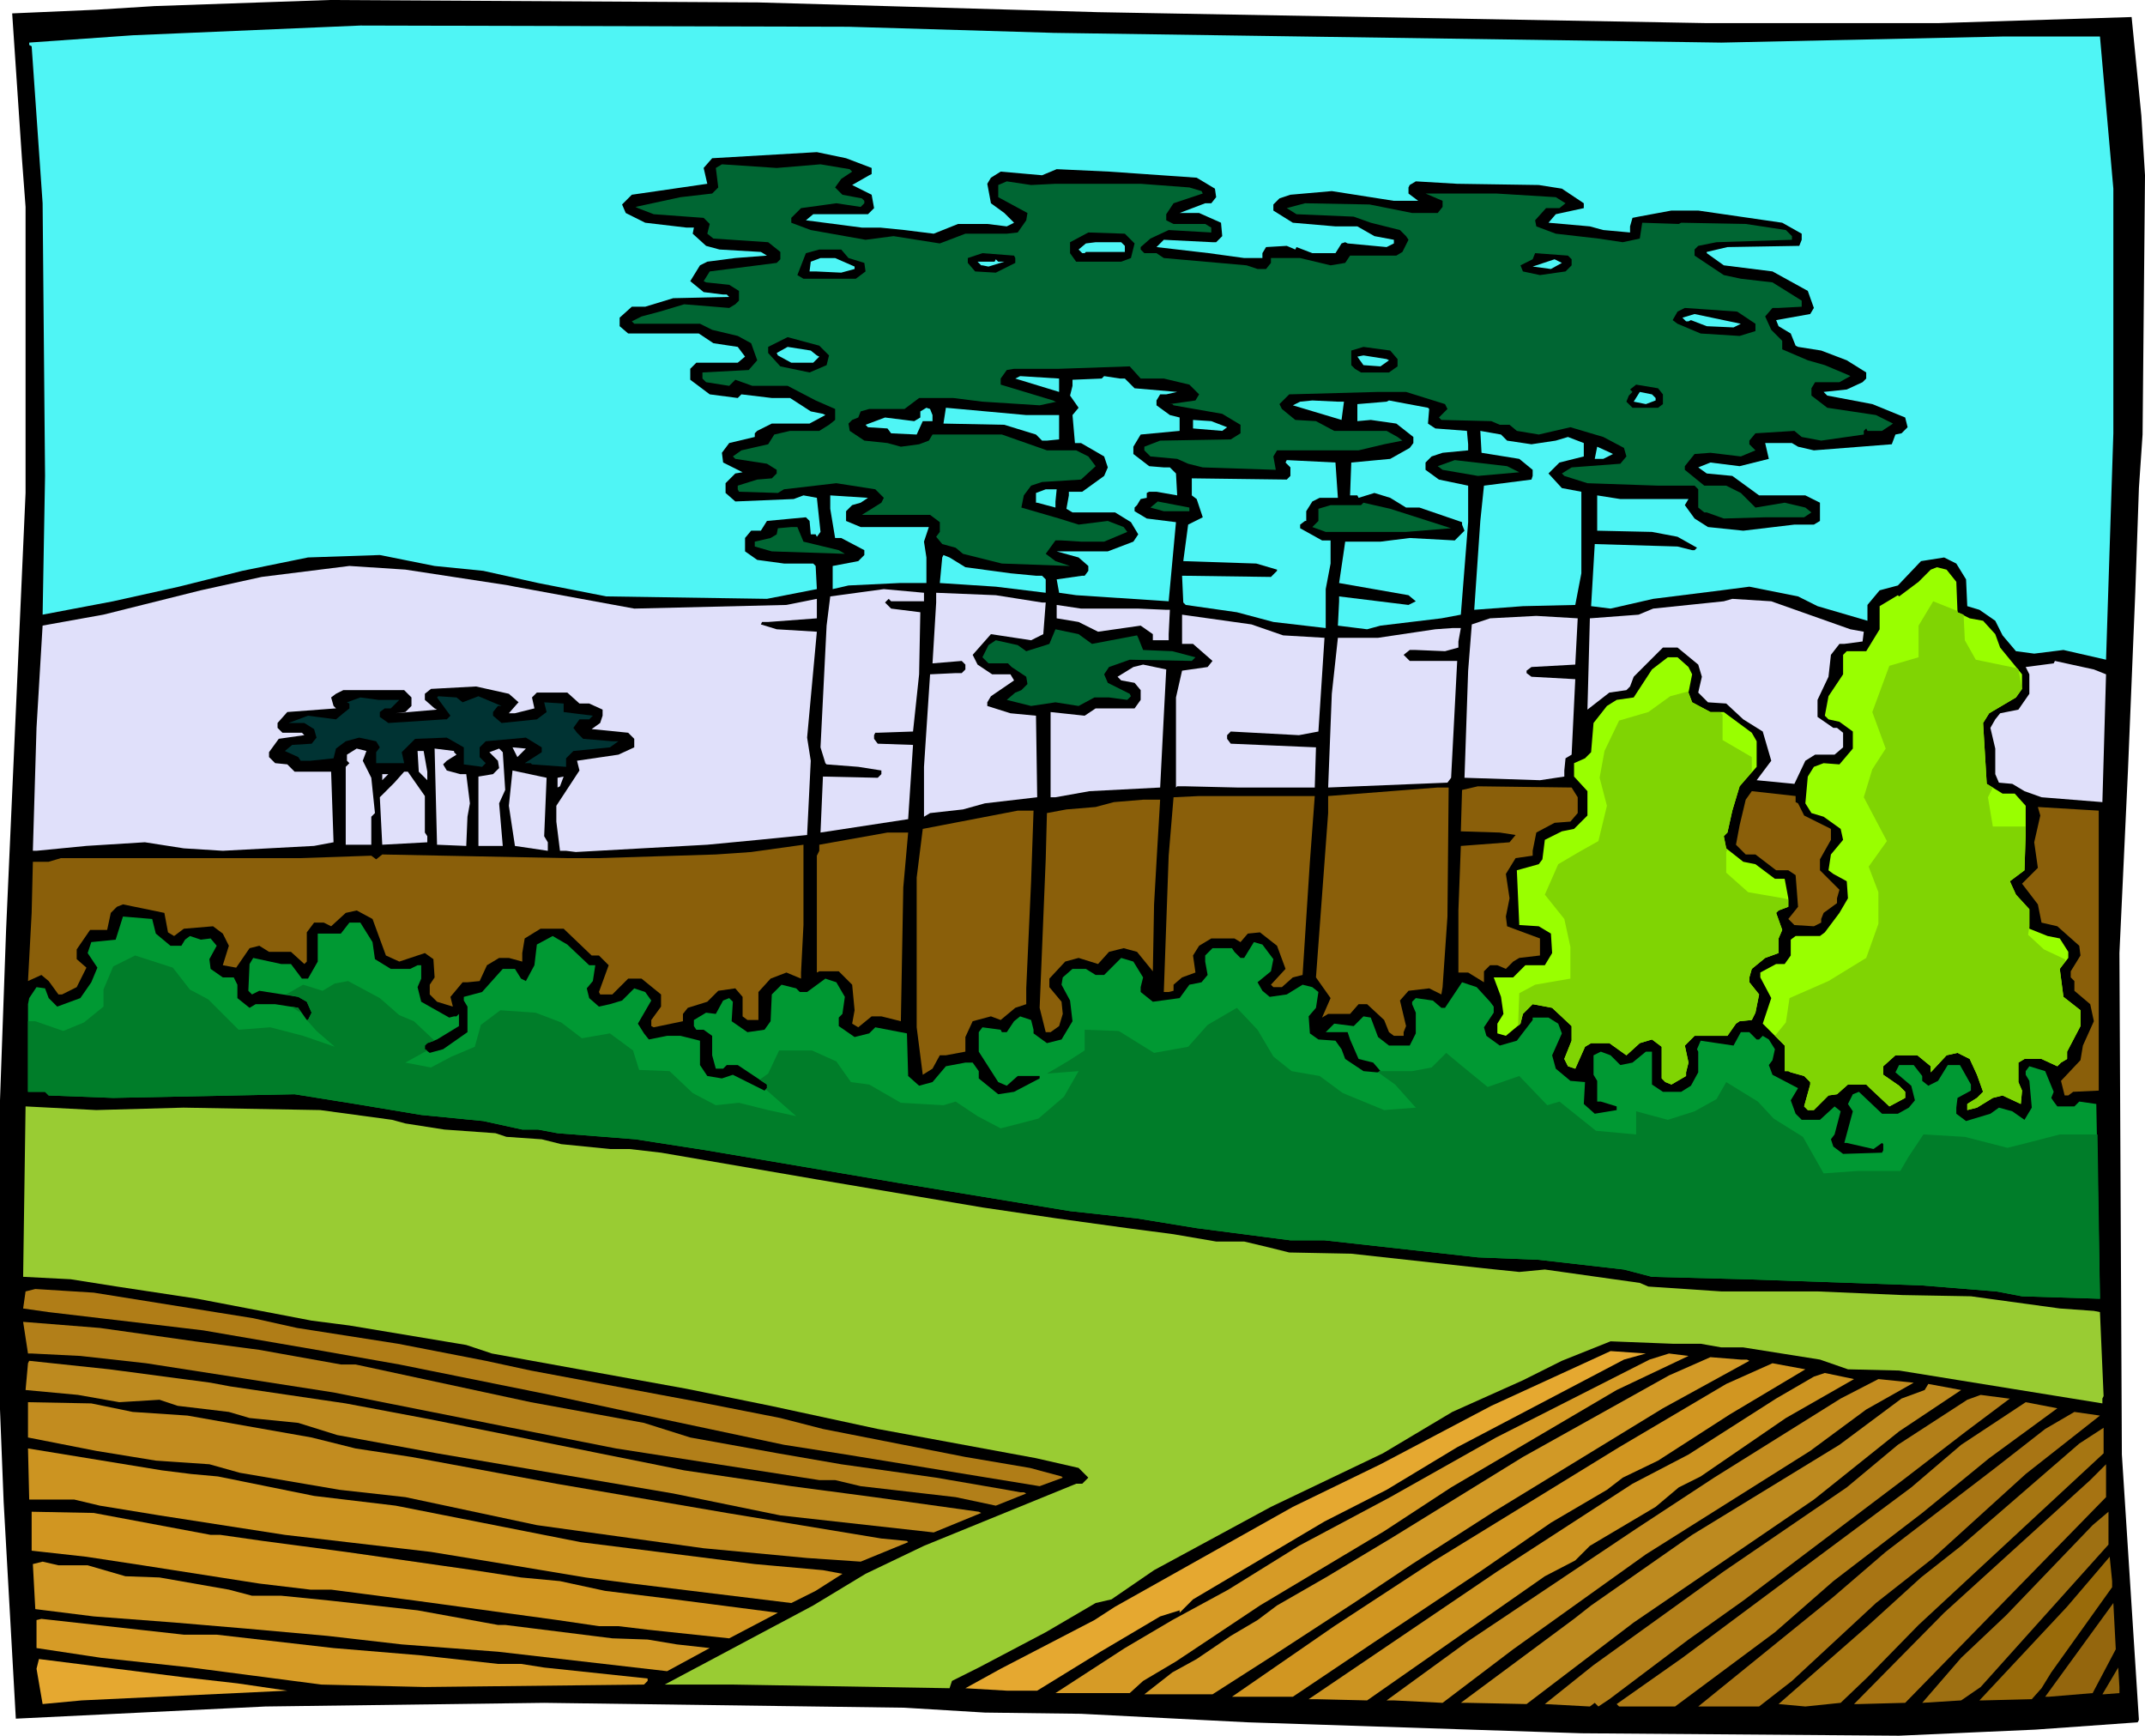 <svg xmlns="http://www.w3.org/2000/svg" width="5.871in" height="456" fill-rule="evenodd" stroke-linecap="round" preserveAspectRatio="none" viewBox="0 0 1762 1426"><style>.brush1{fill:#000}.pen1{stroke:none}.brush2{fill:#4ff5f5}.brush3{fill:#063}.brush4{fill:#e0e0fa}.brush5{fill:#9f0}.brush10{fill:#b07d17}.brush11{fill:#b27f19}.brush12{fill:#e5a830}.brush13{fill:#d69b26}.brush14{fill:#d19926}.brush15{fill:#bd8a1f}.brush16{fill:#d19621}.brush17{fill:#cc9421}.brush18{fill:#c28c1f}</style><path d="m902 10 500 9h190l159-5 8 81 3 49-2 213-3 44-3 86-6 146-7 150 2 412 14 218-1 2-84 6-45 2-67 3-261-2-274-9-137-7-79-1-66-4-296-4-229 3-205 10-10-178-3-76V904l5-140 16-359V170l-3-40-8-119 69-3 48-3 144-5 352 2 279 8z" class="pen1 brush1"/><path d="m865 27 549 8 231-5h80l11 125v201l-6 186-35-8-24 3-15-2-11-13-6-12-13-9-10-3-1-22-8-13-10-5-19 3-19 20-15 4-10 12v13l-41-12-16-8-40-8-23 3-56 7-35 8-16-2 3-51 68 2 12 3h2l2-2-16-9-21-4-45-1v-29l19 3h56l-3 5 8 11 11 7 29 3 42-5h16l5-3v-15l-12-6h-38l-22-16-21-2-7-5 10-4 24 3 24-6-3-13h22l5 3 13 3 64-5 3-8 5-1 5-5-2-8-27-11-37-7-3-3 19-2 13-6 3-3v-5l-16-10-21-8-19-3-2-1-4-10-10-6-2-5 28-5 3-5-5-14-29-16-40-5-14-10v-1l17-4 59-1 2-5v-5l-16-9-69-10h-22l-27 5-5 1-2 7v5l-22-2-11-3-34-3 6-7 23-5v-4l-18-12-19-3-67-1-34-2-5 3-1 2v5l8 6h-20l-51-8-34 3-9 3-5 5v5l16 10 35 3h18l14 8 16 3v3l-6 3-32-3-2-1-3 1-5 8h-19l-13-5-1 2-7-3-17 1-3 5v4h-15l-29-4-43-5 6-6 40 2h3l5-5-1-11-18-8h-16l21-8h5l4-5-1-7-15-9-72-5-43-2-12 5-34-3-8 5-3 5 3 16 11 8 8 8-6 3-16-2h-24l-20 8-24-3-20-2h-15l-46-6 6-5h45l5-5-2-11-16-8 14-8 2-1v-5l-21-8-24-5-86 5-7 8 3 13-62 9-8 8 3 7 16 8 34 4h6l-1 5 11 10 11 3 34 2 5 3-26 2-23 3-6 3-8 13 11 9 16 2h3l2 2-46 1-23 7h-11l-10 9v7l7 6h58l12 8 20 3 6 8-6 5h-34l-5 5v9l16 12 23 3 3-3 25 3h15l17 11 10 2 2 1-13 7h-31l-12 6-2 2v3l-21 5-6 8 1 8 16 8-6 1-8 8v8l8 7 48-2 8-3 11 2 3 28-3 4-1-2h-4l-1-11-3-3-32 3-5 8h-8l-5 6v11l10 7 22 3h24l2 2 1 19-41 8-132-2-56-11-45-10-40-4-45-9-59 2-54 11-52 13-54 12-58 11 2-114-2-224-9-129-2-1v-2l85-6 187-8 401 1 168 5z" class="pen1 brush2"/><path d="m674 135 24 4 2 2-9 6-5 7 6 6 16 3 2 2v2l-3 3-20-3-29 4-8 8v4l16 6 45 8 23-3 38 6 21-8h34l9-1 7-10 1-6-24-13v-10l7-3 20 3 20-1h70l40 3 10 3 1 2-24 8-6 9v5l6 3h26l5 3v4l-35-2-15 7-8 7v2l3 3h10l6 4 68 6 9 3h7l4-5v-4h24l25 6 12-2 4-6h38l5-3 5-10-2-3-5-5-24-6-14-5-47-2-8-5 15-4 53 1 35 7h21l4-5v-5l-14-6h-2 60l49 3 8 5-5 4h-11l-9 10 1 5 16 6 35 4 20 3 14-3 2-13 30 1 2-1 53 1 33 5 5 5v3l-62 2-15 3-3 3v5l24 16 14 3 26 3 24 15v5l-19 1h-5l-6 7 5 11 9 9v7l21 9 14 4 19 8 2 1-9 5h-20l-3 5v6l13 10 40 6 14 7-9 6h-12l-1-2-2 2v3l-35 5-16-3-6-5-32 2-5 6v3l5 5-12 5-25-3-13 1-8 10v3l16 13h18l12 6 12 12 24-4 17 4 5 4-6 4h-32l-34 1-14-5h-2l-5-4v-15l-3-3h-30l-58-2-19-6-2-2 8-5 40-3 5-6-2-7-17-9-27-8-26 6-18-3-6-5h-8l-7-3-41-1-2-2 7-7-2-4-32-10h-23l-73 2-8 8 2 4 11 9 17 1 15 8h43l9 5 4 3-15 3-21 5h-67l-3 5 2 11-60-2-12-3-9-4-22-2-5-5v-3l13-5 58-1 8-5v-7l-15-9-40-7-1-1h-2l21-3 3-5-8-8-21-5h-19l-9-10-58 2h-37l-6 1-5 7v5l43 13 2 1h1l-14 3-47-3-24-3h-28l-12 9h-29l-7 2-2 5-5 2-3 3 1 6 12 8 19 2 11 3 15-2 8-3 3-5h57l37 13h24l10 5 6 8-12 11-32 2-9 3-6 8-2 10 31 9 16 5 24-3 13 5 3 4-19 8h-19l-16-1h-5l-8 11 8 6 12 4-56-2-32-8-6-5-11-3-5-6 3-4v-8l-8-6h-56l16-10 2-4-7-7-32-5-43 5-5 3-32-1-1-2v-3l16-5 12-1 4-4v-3l-8-5-26-4-2-2 7-5 22-5 5-8 13-3h24l8-5 5-4v-9l-16-7-23-12h-29l-14-5-5 5-19-3-3-3v-5l38-2 7-8-5-14-11-6-21-5-10-5h-54l-2-2 8-4 15-4 20-6 37 3 5-3 3-3v-8l-8-5-19-2-2-1 5-8 55-7 3-3v-6l-10-8-45-3-5-4 2-8-5-5-41-3-13-5-2-1 37-8 26-3 5-5-2-16 5-3 45 3 36-3z" class="pen1 brush3"/><path d="m932 200-3 12-8 3h-37l-5-7v-9l15-8 30 1 8 8z" class="pen1 brush1"/><path d="M924 202v5h-32l-1 1h-2l-3-3 6-5 8-1h21l3 3z" class="pen1 brush2"/><path d="m697 212 13 4 1 7-8 6h-43l-5-3 7-18 11-3h18l6 7zm137 0v4l-16 8-17-1-6-7v-4l12-4 26 2 1 2zm457 1v5l-5 5-21 3-14-3-2-5 10-5 2-5 27 2 3 3z" class="pen1 brush1"/><path d="M702 219v2l-11 3-21-1h-5l1-8 8-3h12l16 7zm123-4-13 4-5-1h-1l-3-3h14l1-2 2 2h5zm449 6-15-2 18-6 6 3-9 5z" class="pen1 brush2"/><path d="M1442 266v6l-13 4-32-2-19-8-4-3 4-7 6-3 43 3 15 10z" class="pen1 brush1"/><path d="m1424 269-22-1-13-5-2 1h-2l-3-3 10-3 38 8-6 3z" class="pen1 brush2"/><path d="m681 292-2 8-14 6-24-5-10-11v-5l16-8 26 7 8 8z" class="pen1 brush1"/><path d="m671 292 2 1-5 5h-18l-11-6-1-2 9-5 19 3 5 4z" class="pen1 brush2"/><path d="M1148 295v6l-7 5h-23l-5-3-3-3v-12l10-3 22 3 6 7z" class="pen1 brush1"/><path d="m1141 296-7 5-14-1-5-7 5-1 19 3 2 1zm-271 26-36-11 4-2 32 2v11zm54-11 8 8 35 3-9 2h-5l-3 5v4l11 8 8 2v11l-32 3-6 10v6l13 10 12 1h5l5 5 1 18-17-3h-6l-2 1v4l-5 1-3 5-2 2v3l10 6 24 3-6 65-76-5-14-2-2-11 21-3h2l3-4v-4l-8-7-18-5h42l21-8 4-6-6-10-13-8h-35l-5-3 2-11v-3h11l18-13 3-7-3-9-19-11h-5l-2-23 5-6-7-10 2-8v-5l24-1 2-2 13 2h4z" class="pen1 brush2"/><path d="M1366 324v8l-4 3h-21l-5-5 2-5 3-3-2-2 5-4 18 3 4 5z" class="pen1 brush1"/><path d="M1360 327v2l-8 3-10-2 5-8 10 2 3 3zm-256 3-2 15-40-12 6-3 10-1 21 1h5zm70 6-1 12 6 4 26 2 1 11v5l-21 2-9 3-5 5v6l11 8 24 5v30l-6 76-16 3-50 6-11 3-24-3 1-20v-4l57 7 6-3-6-5-57-10 4-27 1-7h29l24-3 37 2 8-8-2-5v-2l-35-12h-11l-13-8-13-4-13 4-1-2h-6l1-27 32-3 16-9 3-4v-5l-14-11-21-3-11 1v-14l24-2 2-1 32 6 1 1zm-408 5v5h-8l-5 11-21-1-3-4-16-1-2-2 16-6 24 3 5-3v-5l5-3 3 1 2 5zm104 0v20l-10 1h-4l-5-5-26-8-50-1 2-13 66 6h27zm138 10-4 3-24-2v-7l15 1 13 5zm230 11 20 3 20-3 10-3 13 5v11l-20 5-9 9 11 12 16 3v67l-5 26-43 1-40 3 5-73 3-29 39-5 1-3v-5l-11-9-31-5-1-18 17 3 5 5zm87 11-8 4h-7l2-10 11 5 2 1zm-226 36h-15l-6 3-5 8v8h-1l-4 3v3l18 10h7v19l-4 21v32l-43-5-30-8-42-6-2-2-1-22 73 1 5-5v-1l-17-5-60-2 4-30 12-6-5-15-4-3v-14l78 1 3-3v-7l-4-4 1-2 40 2 2 29z" class="pen1 brush2"/><path d="m1248 388-34 3-29-5-4-3 14-5 43 5 10 5z" class="pen1 brush3"/><path d="M867 412v5l-15-4h-1v-8l8-3h9l-1 10zm-160 1-7 2-5 5v8l12 5h56l-4 12 2 13v21h-22l-42 2-13 3v-19l21-4 5-5v-4l-19-10h-5l-4-24v-11l31 2-6 4z" class="pen1 brush2"/><path d="M977 420h-21l-11-3 6-5 26 5v3zm215 14-37 3h-66l-11-4 5-5v-10l10-3h25l2-2 22 5 50 16zm-532 11 29 7 5 3-60-2-14-4v-4l13-3 5-3 1-5 11-1h5l5 12z" class="pen1 brush3"/><path d="m793 466 37 5 21 2h5l3 3v11l-41-5-46-3 2-21 1-2 5 2 13 8z" class="pen1 brush2"/><path d="m418 481 5 1 98 18 125-3 25-5v16l-40 3h-5l-1 2 13 4 33 2-8 87 3 19-3 61-40 4-42 4-108 6-8-1h-5l-3-24v-13l19-29-2-8 34-5 13-6v-7l-5-5-30-3 7-5 2-6v-5l-11-5h-8l-10-9h-25l-4 4 2 9-16 4h-5l7-8 1-1-8-7-27-6-37 2-5 4v5l8 7 2 1-34 3 8-1 5-5v-7l-6-6h-50l-6 3-4 3 2 7 2 2-40 3-8 9v4l4 4h16l2 2-21 3-8 11v4l5 5 10 1 6 6h30l2 58-16 3-75 4-32-2-32-5-48 3-41 4h-3l3-101 5-84 50-9 80-20 50-11 72-9 46 3 85 13z" class="pen1 brush4"/><path d="m1607 478 1 25 10 5 11 2 10 11 4 11 18 22v12l-5 7-22 13-5 8 3 50 13 8h10l9 10v22l-1 31-8 6-4 3 5 11 11 12v16l15 6 10 2 7 11v5l-7 9 3 23 14 11v13l-11 21v6l-5 3-3 3-13-6h-14l-5 3v16l3 7-1 11-15-7-8 2-13 8-8 2v-5l8-5 5-5-5-14-6-13-10-5-9 2-13 14v-5l-11-9h-18l-10 9v7l13 9 5 5v5l-13 7-16-15-3-3h-15l-9 8-7 1-12 12h-5l-3-3 5-18v-2l-5-5-11-3-2-1h-3v-21l-18-18 7-21-9-17v-4l13-7h7l5-7v-13l4-3h20l4-3 12-16 7-12-1-14-11-6-4-3 2-13 10-12-2-9-14-10-10-3-5-8 2-22 5-8 8-3 13 1 11-13v-14l-11-8-9-2-3-3 3-16 12-18v-16l3-3h16l11-18v-19l15-9 1 1 16-12 10-10 5-2 8 2 8 10z" class="pen1 brush5"/><path d="M759 494h-27l-2-2-3 3 5 5 24 3-1 51-5 47-29 1h-2l-1 2v3l3 4 29 1-4 61-72 11 2-46 45 1 3-3v-3l-19-3-26-2-1-1-4-13 5-100 3-24 44-6 33 3v7zm97 1h3l-2 26-10 5-33-5-15 17 4 8 12 8h15l3 5-19 13-3 5v3l19 6 21 2 1 67-43 5-18 5-27 3-5 3v-41l5-76 21-1h5l3-3v-4l-3-3-24 2 3-50v-8l49 2 38 6zm664 22 11 2-1 8-15 2h-4l-7 9-2 18-9 19v14l13 9h3l5 4v12l-7 6h-16l-8 5-9 19-31-3 12-16-7-24-16-10-14-13-15-1-8-8 3-13-3-10-17-14h-12l-24 24-3 8-3 3-14 2-18 14 2-75 40-3 12-5 58-6 7-2 32 2 65 23zm-585-17 23 1h3l-1 20v5h-13v-5l-10-7-35 5-16-8-18-3v-11l20 3h47zm119 22 34 2-5 77-16 3-56-3-3 3v3l3 4 70 3-1 33h-64l-42-1h-7l-1 1v-74l5-22 21-3 4-5-16-14h-9v-24l57 8 26 9zm240 24-36 2-4 3v2l4 3 36 2-3 62-5 3-1 10v5l-20 3-62-2 3-88 3-38 15-5 38-2 34 2-2 38zm-96-19v5l-11 3-24-1h-5l-5 4 5 5h39l-5 96-3 4-98 4 3-77 5-46h33l47-7 14-1h7l-2 11z" class="pen1 brush4"/><path d="m897 529 37-7 1 2 4 10 24 1 19 5-3 3-51-1-17 6-4 6 3 7 18 9 1 2-3 3-15-2h-12l-13 7-19-3-20 3-20-5 7-6 5-2 5-5-1-6-12-8-3-3h-16l-5-5 5-10 6-4 18 4 7 5 16-5 3-1 5-12 19 4 11 8z" class="pen1 brush3"/><path d="m1387 548 3 6-3 15 3 8 15 8h11l23 17 4 7v21l-14 16-6 20-4 18-3 3 2 10 14 11 10 2 16 12h8l3 16v7l-8 3-2 2 5 14-3 7v12l-11 4-11 9-2 7v4l8 10-3 15-3 6-10 1-3 2-7 10h-27l-8 8 3 14-2 8v3l-12 7-5-2-3-3v-26l-8-6-10 3-11 10-14-10h-15l-5 3-8 18-6-2-3-6 6-15v-12l-16-15-16-3-8 8-2 8-12 10-7-2v-8l5-8-2-14-6-16h16l10-10h16l6-10-1-16-10-6-16-1-2-45 18-5 3-4 2-16 14-7 10-2 11-11v-20l-11-12v-11l9-4 5-5 2-24 11-14 8-5 14-2 15-23 13-10h8l9 8z" class="pen1 brush5"/><path d="m1730 554-3 105-50-4-14-5-10-6-11-1-3-7v-21l-4-17 4-7 4-5 15-3 9-13v-16l-3-6 23-3 1-2 32 7 10 4zm-774 34-3 59-58 3-28 5h-4v-70l28 3 9-6h32l5-7v-8l-5-6-11-2-3-3 13-8 8-2 19 4-2 38z" class="pen1 brush4"/><path d="m380 577 13-5 19 8h-3l-4 5v3l7 6 29-3 4-3 4-3-2-8 16 1v7l24 3-3 3h-8l-5 7 3 4 5 5 24 2h5l-7 5-30 3-6 6v7l-28-2-1-1h-5l14-9v-4l-13-8-33 3-5 5v8l5 5-3 3-15-2v-14l-14-8-26 1-11 11 2 9h-23v-9l3-4-3-5-14-3-11 3-8 6-2 8-19 2h-8l-2-3-11-5 6-5 16-1 4-5-2-7-8-5h-13l16-6 23 3 6-5 5-4v-4l-2-1 11-4 15 2h17l-7 7h-5l-4 3v4l7 5 46-3h2l3-3-11-15 1-1 15 1 5 4z" class="pen1" style="fill:#033"/><path d="m425 622-4-8 11 1-7 7zm-127 3 7 14 3 29-3 3v23h-21v-64l3-3-2-2v-5l8-5 8 2-3 8zm75-7 2 2-8 5-3 3 3 5 11 3h5l3 24-2 11-1 24-24-1-2-79 16 2v1zm42 31-5 11 3 35h-20v-57l12-2 5-5-1-6-7-7 8-3 3 3 2 31zm-64-15v7l-7-7-1-17h5l3 17zm96 53 3 5v7l-27-4-5-33 3-29 28 6-2 48zm-98-33v30l2 3v5l-37 2-2-39 12-12 8-9h3l14 20zm-35-13v-5h5l-5 5zm144 6v-8l5-1-3 8-2 1z" class="pen1 brush4"/><path d="M1296 655v13l-6 7-13 1-15 8-3 15v4l-14 2-8 13 3 20-3 15 1 8 27 10v14l-17 2-5 3-6 6-7-3h-6l-5 5v9l-13-8h-8v-51l2-53 40-3 5-6-13-2-32-1 1-34 13-3 77 1 5 8zm-107 98-4 58-1 6-10-5-17 2-7 8 5 21-2 5v3h-8l-4-3-4-10-14-13h-7l-7 8h-18l-5 3 7-16-12-17 10-135v-14l90-7h9l-1 106zm286-94 2 1 5 10 22 11v9l-9 16v9l16 16-2 7v4l-11 8-2 5v3l-6 3-16-1-5-5 8-10-2-26-6-4h-10l-17-13h-8l-8-8 3-16 5-21 5-7 36 4v5zm-399 49-6 93-8 2-9 8h-7l-2-2 12-13-7-19-14-11-10 1-6 7-5-3h-19l-10 6-5 8 2 14-11 4-7 6v5l-4 1h-4l4-112 4-48 21-1h95l-4 54zm-126 0-2 35-1 55-13-16-11-3-12 3-9 10-16-5-11 3-13 14v7l10 12 1 10-3 10-7 5h-4l-5-20 5-122 1-38 16-3 24-2 15-4 24-2h14l-3 51zm774 109v79l-21 1-4 3h-3l-3-12 16-17 2-12 9-20-3-14-13-11v-8l-3-3v-5l8-13-1-8-18-16-13-3-3-15-13-17 13-13-3-21 5-22-2-7 50 3v151zm-877-93-4 88v13l-9 3-12 10-8-3-15 4-6 13v12l-16 3h-5l-6 11-8 5-5-39V721l5-40 78-15h13l-2 58zm-105 5-2 110-16-4h-8l-11 9-5-3 2-11-2-21-11-11h-16l-2 1v-96l2-4v-5l56-10h17l-4 45zm-84 70v5l-12-5-13 5-10 11v23h-9l-4-3v-16l-6-7-14 2-9 9-16 5-4 5v6l-24 5-2-1v-5l8-11v-10l-16-13h-11l-13 13h-10l-1-2 8-22-8-8h-6l-23-22h-19l-13 8-2 12v7l-11-3h-8l-10 6-6 13-10 1h-4l-10 12 2 8-13-4-6-6v-8l4-6-1-15-7-5-21 7-11-5-11-30-13-7-9 2-12 11-6-3h-8l-6 8v24l-2 2-11-10h-18l-8-5-8 2-11 16-11-2 5-16-5-10-8-6-24 2-8 6-5-3-3-16-34-7-5 2-5 5-3 14H74l-11 16v8l8 7-8 16-12 6h-3l-8-11-6-5-11 5 3-56 1-42h13l10-3h197l58-2 4 3 5-4 151 3h27l96-3 29-2 43-6v66l-2 39z" class="pen1" style="fill:#8a5f0a"/><path d="m128 767 12 10h9l3-5 4-3 9 3 8-1 5 6-6 11 1 8 10 7h9l3 6v11l10 8 5-3h16l19 3 7 10h1l3-6-4-9-7-4-32-5-6 3-3-3 1-22 3-5 23 5h8l9 12h5l8-14v-23h19l7-9h9l10 16 2 14 13 8h16l6-3h3v11l-3 7 3 12 23 13 4-1h2l2-2v10l-18 11-8 3-2 2v3l4 3 11-3 20-14v-21l-3-5v-3l15-4 17-19h10l5 8 4 2 7-13 2-17 13-7 12 7 18 17h5l-2 13-5 6 2 8 8 7 9-2 10-3 10-10 9 3 5 7-11 19 5 8 4 5 15-3h11l16 4v20l6 9 12 2 9-3 26 13 2-2v-3l-24-16h-9l-3 3h-6l-3-11v-16l-7-5h-6l-2-3v-5l10-6 8 1 6-11 5-2 3 3-1 16 13 9 14-2 5-7 1-22 8-8 12 3 3 3h6l15-11 9 3 7 12-2 14-3 3v7l13 9 12-3 5-5 26 5 1 35 9 8 11-3 11-13 16-3h6l5 7v6l16 13 13-2 21-11v-2h-18l-9 8-7-3-16-25v-16l3-4 15 2 1 2h4l6-9 5-4 9 3 2 8v3l11 8 12-3 9-15-2-17-7-13 1-6 8-7h11l8 5h7l14-14 10 3 8 13-2 8v4l10 8 22-3 8-11 10-2 5-6-2-11v-5l6-6h16l2 3 5 5h3l8-13 7 2 9 12-2 10-11 9 4 7 6 5 14-2 13-8 8 2 5 4-2 13-6 7 1 14 7 5 14 1 5 7 3 8 15 10 11 1h1l2-1-6-7-12-3-7-16-2-6h-18l7-7 16 2 8-8 6 1 6 16 9 7h17l5-10v-17l-3-7v-2l3-3 14 2 7 6h3l14-21 12 4 11 12 3 4v5l-8 12 2 7 11 8 14-4 13-17v-2h13l8 5 3 8-8 18 3 11 12 10 12 1-1 18 9 8 18-3v-3l-13-4h-3v-17l-3-5v-16l6-3 8 3 8 8 10-2 11-9h5v27l9 6h15l8-5 6-11v-17l-1-2 3-7 27 4 6-11h7l6 6h2l3-3 5 3 5 8-2 9-3 4 3 8 21 11-6 10 4 11 5 5h15l12-11 5 4-5 19-3 4 2 6 8 6 32-1 1-2v-5l-1-1-7 5-22-5h-2l7-26-4-6 4-8 5-2 19 18h13l9-5 5-6-3-12-13-11 3-6h12l7 9v4l5 4 8-4 8-13h10l9 16v5l-11 6-1 8v5l8 6 20-6 7-5 11 3 10 7 6-10-2-22-3-5v-3l3-4 13 4 7 17-2 5 2 3 3 4h14l4-4 14 2 3 160-64-2-21-4-62-5-144-5-77-2-23-6-70-8-50-2-126-14h-28l-77-10-49-8-55-6-140-23-159-27-58-9-64-5-16-3h-13l-32-7-51-5-54-9-50-8-149 3-53-2-3-3H23v-72l1-5 6-9 7 1 3 8 7 7 19-7 9-13 5-12-8-12 3-9 20-2 6-19 24 2 3 12z" class="pen1" style="fill:#093"/><path d="m151 910 112 2 59 8 11 3 32 5 42 3 9 3 29 2 16 4 40 4h16l26 3 128 22 136 23 61 9 58 8 38 5 35 6h23l21 5 16 4 51 1 109 12 29 3 21-2 78 11 7 3 60 4h79l70 3 56 1 73 10 28 2 5 1 3 69-1 2v4l-167-27-42-1-23-8-63-10h-18l-17-3h-23l-51-2-40 16-32 16-58 26-57 34-92 44-96 52-35 24-13 3-41 24-55 29-22 11-2 6-178-3h-56l122-65 43-26 48-23 125-51h5l5-5-8-8-35-8-130-24-88-19-69-14-160-29-21-7-96-16-31-4-94-18-66-10-38-6-39-2 2-140 58 3 72-2z" class="pen1" style="fill:#9c3"/><path d="m208 1083 36 8 83 13 72 14 37 8 139 26 66 13 35 9 117 23 53 9 26 7 1 1-19 7-159-26-51-8-99-21-93-20-124-25-68-12-93-16-42-5-85-10-21-3 2-14 8-2 48 3 131 21z" class="pen1 brush10"/><path d="m160 1102 53 7 67 12h12l144 31 93 17 38 12 72 13 52 9 78 11 58 10 11 2h3l2 1-25 10-33-7-78-9-21-5h-13l-167-26-86-17-146-29-154-24-54-6-40-2h-3l-4-26 63 5 78 11z" class="pen1 brush11"/><path d="m1334 1117-137 72-58 35-51 26-108 64-11 11v-2l-16 5-49 29-52 32h-25l-34-2 29-16 77-40 17-11 146-82 72-35 91-48 98-45 29 2-18 5z" class="pen1 brush12"/><path d="m1328 1142-136 80-55 36-102 61-69 46-27 16-11 10h-61l57-37 39-23 46-25 58-36 75-40 87-49 126-64 16-5 16 2-59 28z" class="pen1 brush13"/><path d="m1435 1117 2 1-71 39-139 85-67 43-48 32-66 43-50 32h-56l23-18 20-11 28-19 22-13 16-12 40-23 55-33 107-66 120-67 34-15 25 2h5z" class="pen1 brush14"/><path d="m173 1136 16 3 95 14 69 13 209 42 88 13 68 9 86 12 2 1-39 16-126-14-88-18-194-33-82-15-32-10-40-4-17-5-42-5-15-5-33 2-34-6-43-4 2-22 1-2 66 7 83 11z" class="pen1 brush15"/><path d="m1421 1162-59 38-29 14-13 10-46 27-58 40-87 58-67 45h-50l84-58 81-53 153-94 88-52 38-17 27 5-62 37z" class="pen1 brush16"/><path d="m1467 1165-70 48-18 9-19 16-54 32-12 12-25 13-146 102-42-1h-6l155-105 111-72 46-24 72-46 31-18 9-3 24 5-56 32z" class="pen1 brush17"/><path d="m1533 1158-46 34-135 85-109 78-58 44-40-2h-6l66-48 139-93 64-42 104-65 31-16 29 3-39 22z" class="pen1 brush18"/><path d="m1560 1176-70 56-148 101-88 67-48-1h-6l93-69 14-11 83-58 121-74 51-38 19-7 3-5 27 5-51 34z" class="pen1 brush15"/><path d="m1651 1149-36 27-52 40-131 99-45 32-65 49-9 6-3-3-4 3-37-2 40-32 107-77 101-69 42-35 57-37 11-4 23 3h1z" class="pen1 brush11"/><path d="m109 1160 45 3 102 18 36 9 46 7 119 22 140 24 127 21 21 2 1 1-39 16-44-3-85-8-137-19-108-23-54-6-82-14-25-7-44-3-49-8-56-11v-29l52 1 34 7z" class="pen1 brush18"/><path d="m1634 1198-55 45-73 56-48 42-82 61h-46l-2-2 54-38 188-140 41-35 53-35 26 5-56 41z" class="pen1 brush10"/><path d="m1664 1211-76 69-47 37-69 64-27 21h-50l111-90 43-37 90-69 41-32 24-14 21 3-61 48z" class="pen1" style="fill:#a87514"/><path d="m1576 1335-42 43-22 21-29 3-22-2 73-64 44-40 33-26 97-84 20-13v21l-152 141z" class="pen1" style="fill:#a67612"/><path d="m157 1211 22 2 79 16 67 8 152 30 40 5 103 13 56 5 16 3-22 14-20 10-131-16-38-5-60-10-67-11-120-14-103-16-49-8-21-5H24l-1-42 110 18 24 3z" class="pen1 brush17"/><path d="m1565 1399-38 1h-4l74-75 120-109 13-13v27l-165 169z" class="pen1" style="fill:#a67312"/><path d="M173 1261h8l35 5 68 9 105 15 39 6 32 3 37 8 57 7 85 11-40 21-66-7-25-3h-16l-34-5-117-16-69-9h-17l-42-5-96-15-46-7-45-5v-32l51 1 96 18z" class="pen1 brush16"/><path d="m1627 1386-16 11-32 2 32-37 37-35 71-74 13-11v27l-105 117z" class="pen1" style="fill:#9e7012"/><path d="m1735 1304-50 70-8 13-8 9-40 1h-3l72-77 35-41 2 20v5z" class="pen1" style="fill:#996b0a"/><path d="m72 1286 31 9 28 1 57 10 19 5h24l40 4 72 8 66 12h6l88 11 29 1 24 4 27 3-35 19-139-16-79-6-61-7-67-6-59-5-66-5-48-6-2-37 8-2 13 3h24z" class="pen1 brush14"/><path d="m1719 1391-36 3h-3l56-77 2 38-19 36z" class="pen1" style="fill:#94660d"/><path d="M151 1343h27l96 11 72 6 63 7h19l19 3 85 9v2l-3 3-180 2-85-2-107-14-74-8-53-8v-23l4-1 81 9 36 4z" class="pen1 brush13"/><path d="m195 1383 41 6-169 8-32 3-5-29 2-8 119 15 44 5z" class="pen1 brush12"/><path d="m1741 1391-13 1h-1l13-22 1 16v5z" class="pen1" style="fill:#8f640d"/><path d="M23 839h6l23 8 17-7 16-13v-14l8-19 18-9 31 10 14 18 15 8 25 25 26-2 27 7 26 9-15-13-8-9h1l3-6-4-9-7-4-10-2 14-8 16 5 10-6 11-2 26 14 16 14 12 5 17 16-6 2-2 2v3l2 1-18 10 21 4 17-9 19-8 5-18 16-12 29 2 21 8 17 13 23-4 19 14 5 16 25 1 19 18 19 10 19-2 24 6 23 5-25-22 1-1v-3l-6-4 7-5 9-19h27l20 9 12 17 15 2 26 15 35 2 10-3 18 12 19 10 31-8 21-18 12-21-26 2 17-10 14-9v-17l28 1 29 18 28-5 16-18 24-14 17 18 13 22 15 12 23 4 19 14 34 14 26-2-17-19-14-10 1-1h27l16-3 12-12 12 10 22 18 26-9 23 24 10-3 30 24 33 3v-19l26 7 22-7 18-10 8-14 26 16 13 14 24 15 17 30 28-2h35l7-12 12-18 34 2 35 9 16-4 27-7h31l2 135-64-2-21-4-62-5-144-5-77-2-23-6-70-8-50-2-126-14h-28l-77-10-49-8-55-6-140-23-159-27-58-9-64-5-16-3h-13l-32-7-51-5-54-9-50-8-149 3-53-2-3-3H23v-58zm224-7-8-5 6 1 2 4z" class="pen1" style="fill:#007d29"/><path d="m1247 843 1-27 13-7 29-5v-26l-5-23-16-20 11-25 17-10 16-9 7-29-6-23 4-22 12-25 24-7 18-13 15-4v1l3 8 15 8h8l2 2v21l24 14v12l-10 12-6 20-4 18-3 3 2 10 1 1-1 2v17l18 16 29 5 4 1v6l-8 3-2 2 5 14-3 7v12l-11 4-11 9-2 7v4l8 10-3 15-3 6-10 1-3 2-7 10h-27l-8 8 3 14-2 8v3l-12 7-5-2-3-3v-26l-8-6-10 3-11 10-14-10h-15l-5 3-8 18-6-2-3-6 6-15v-12l-16-15-16-3-8 8-2 8-2 2zm211 8 9-11 3-20 32-14 31-19 10-28v-26l-8-21 15-21-19-36 7-23 11-17-11-30 14-38 24-7v-26l12-20 20 8v1l5 2 1 21 9 16 34 7 1 1 3 16-5 7-22 13-5 8 3 50 5 3-4 8 4 24h27v5l-1 31-8 6-4 3 5 11 11 12v14l-1 7 13 12 17 8 1 1-5 7 3 23 14 11v13l-11 21v6l-5 3-3 3-13-6h-14l-5 3v16l3 7-1 11-15-7-8 2-13 8-8 2v-5l8-5 5-5-5-14-6-13-10-5-9 2-13 14v-5l-11-9h-18l-10 9v7l13 9 5 5v5l-13 7-16-15-3-3h-15l-9 8-7 1-12 12h-5l-3-3 5-18v-2l-5-5-11-3-2-1h-3v-21l-8-8z" class="pen1" style="fill:#80d403"/></svg>
